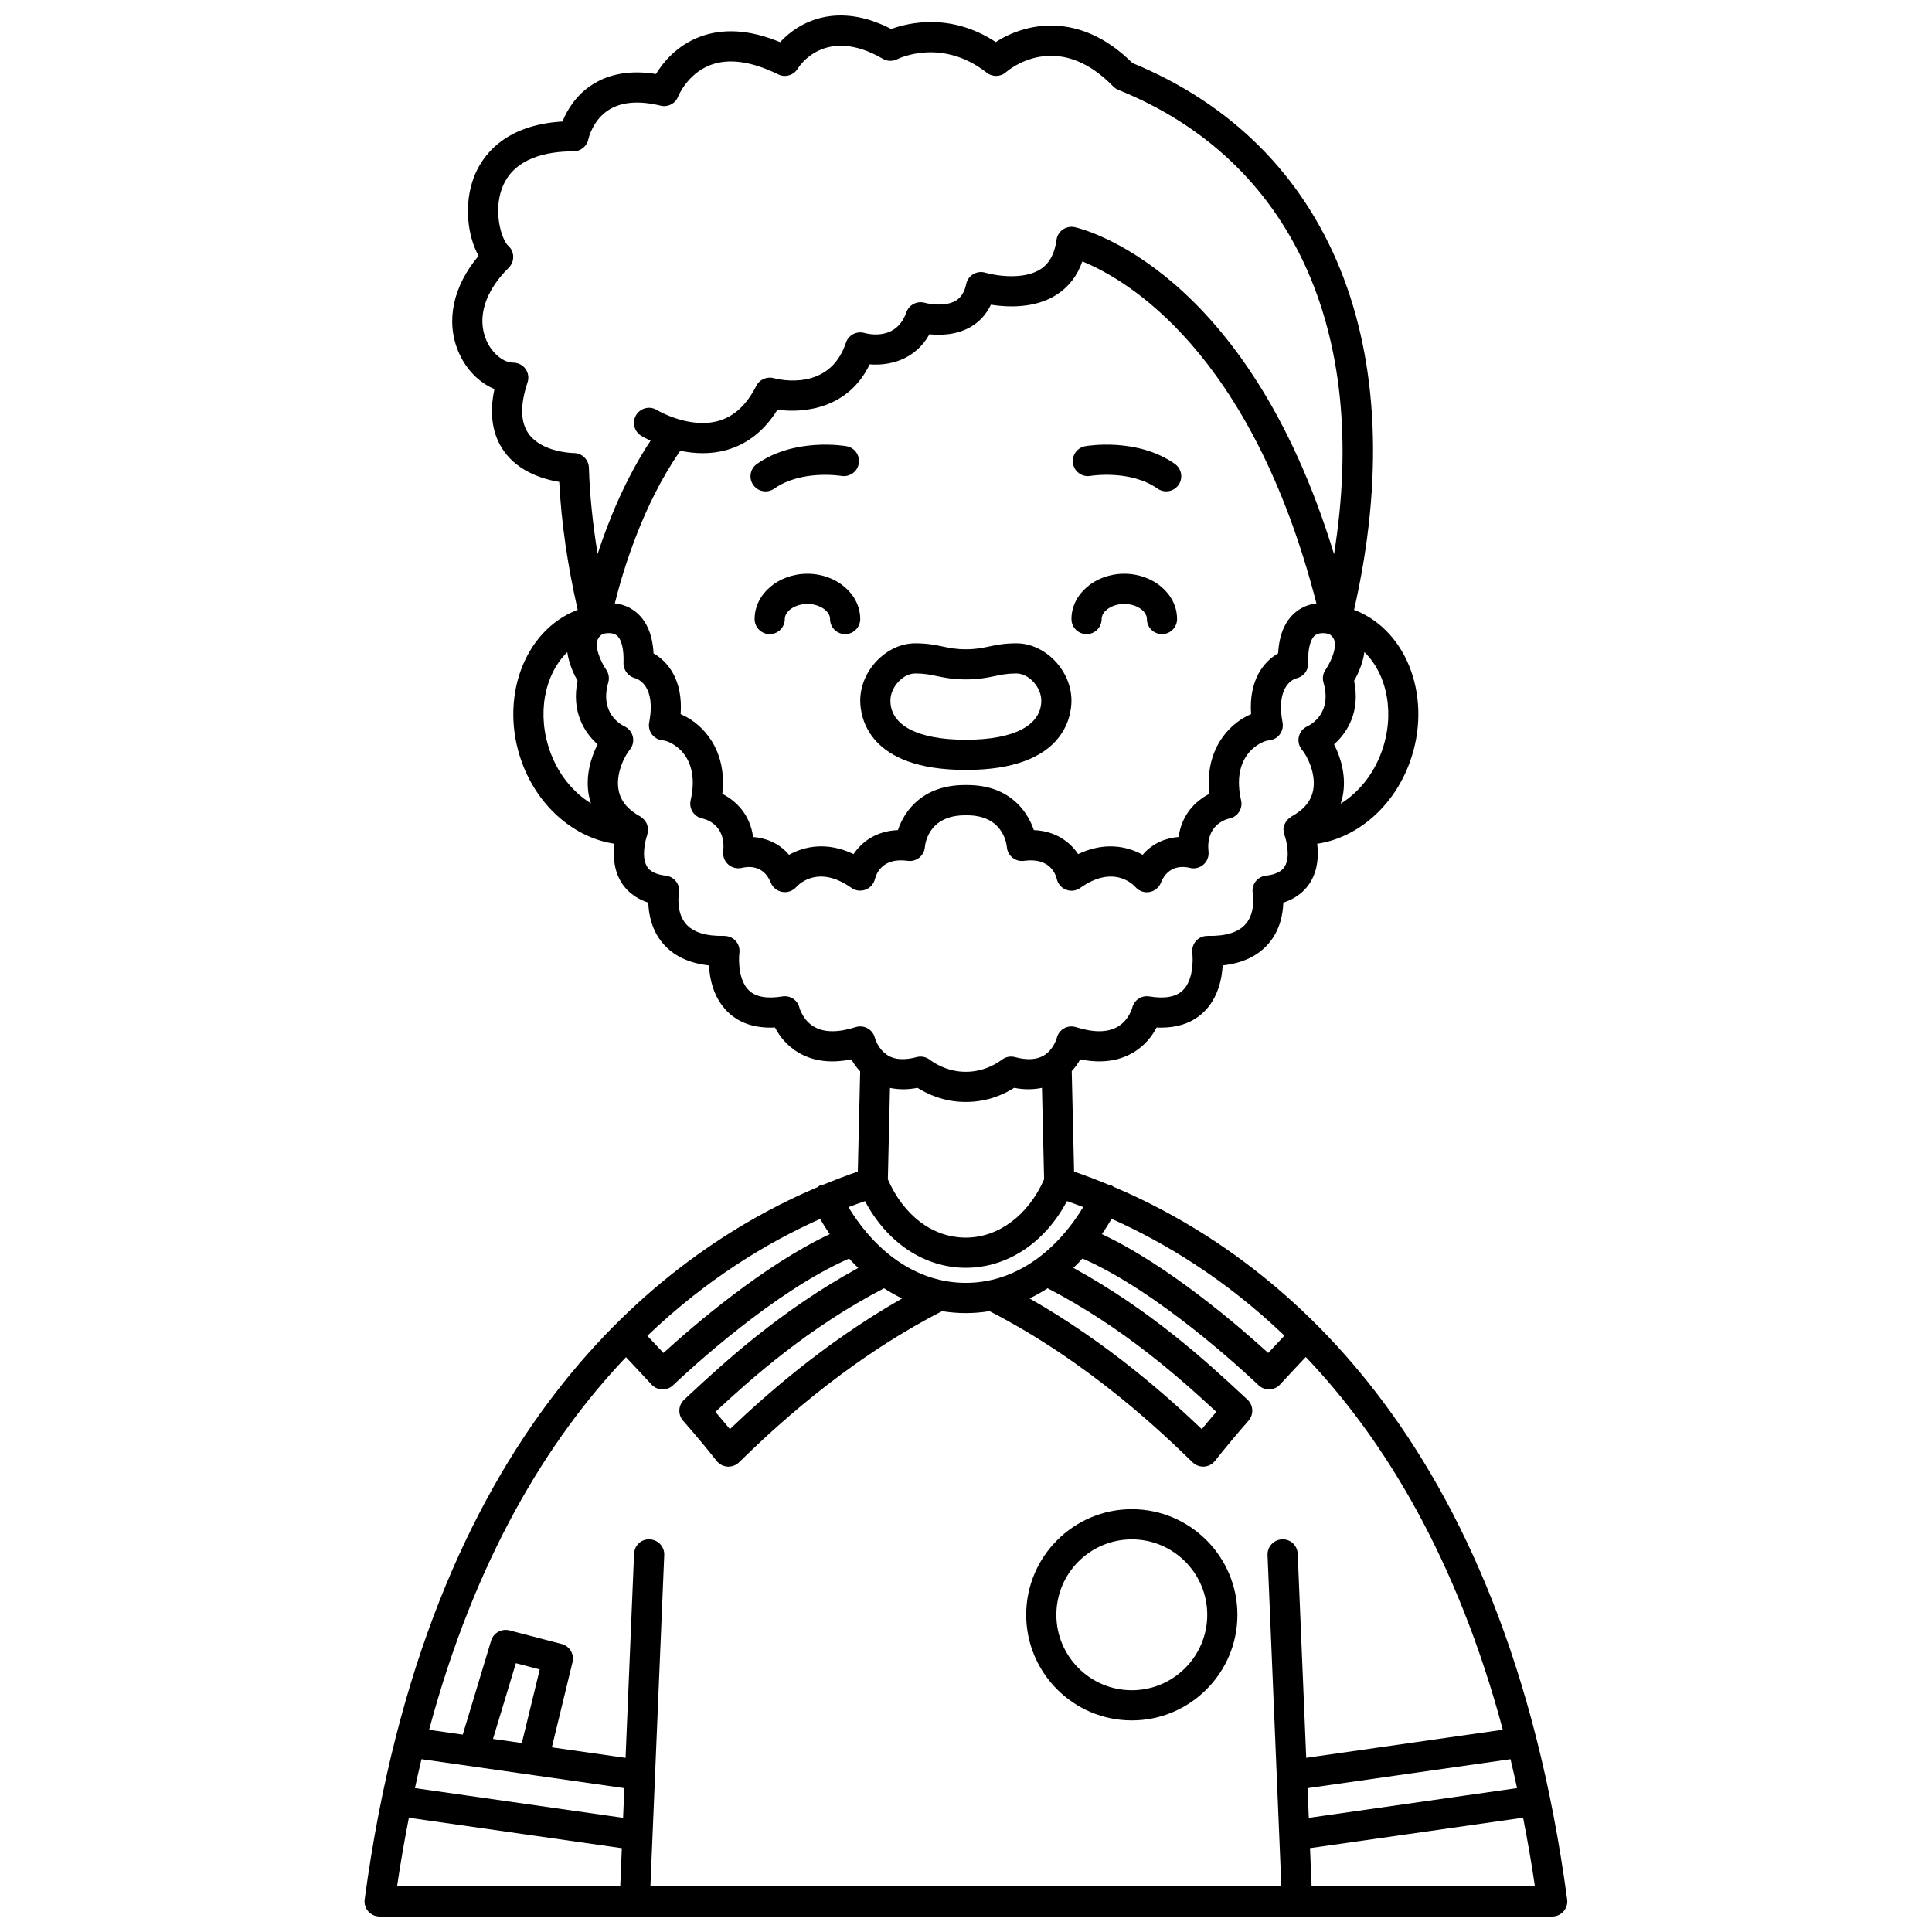 <?xml version="1.0" encoding="UTF-8"?>
<!-- Uploaded to: ICON Repo, www.iconrepo.com, Generator: ICON Repo Mixer Tools -->
<svg width="800px" height="800px" version="1.1" viewBox="144 144 512 512" xmlns="http://www.w3.org/2000/svg">
 <defs>
  <clipPath id="a">
   <path d="m240 148.09h320v503.81h-320z"/>
  </clipPath>
 </defs>
 <path d="m357.97 296.05c-7.715 0-13.992 5.383-13.992 11.996 0 2.211 1.793 4 4 4s4-1.789 4-4c0-2.129 2.805-4 5.996-4 3.195 0 5.996 1.871 5.996 4 0 2.211 1.793 4 4 4 2.207 0 4-1.789 4-4-0.004-6.613-6.281-11.996-14-11.996z"/>
 <path d="m441.94 296.05c-7.715 0-13.992 5.383-13.992 11.996 0 2.211 1.793 4 4 4 2.207 0 4-1.789 4-4 0-2.129 2.805-4 5.996-4 3.195 0 5.996 1.871 5.996 4 0 2.211 1.793 4 4 4s4-1.789 4-4c-0.004-6.613-6.281-11.996-14-11.996z"/>
 <path d="m413.37 314.48c-3.246 0-5.43 0.457-7.356 0.863-1.84 0.387-3.43 0.719-6.055 0.719-2.621 0-4.215-0.332-6.055-0.719-1.926-0.406-4.109-0.863-7.356-0.863-7.629 0-14.578 7.238-14.578 15.176 0 4.309 2.016 18.383 27.953 18.383h0.074c25.938 0 27.953-14.074 27.953-18.383-0.004-7.945-6.949-15.176-14.582-15.176zm-13.371 25.559h-0.074c-12.684 0-19.957-3.785-19.957-10.387 0-3.559 3.324-7.18 6.582-7.18 2.414 0 3.945 0.32 5.715 0.691 1.992 0.414 4.242 0.891 7.691 0.891s5.707-0.473 7.695-0.891c1.77-0.371 3.297-0.691 5.719-0.691 3.258 0 6.582 3.621 6.582 7.18 0 6.602-7.273 10.387-19.953 10.387z"/>
 <path d="m431.6 262.25c-2.168 0.383-3.613 2.445-3.238 4.617 0.375 2.176 2.453 3.637 4.617 3.254 0.109-0.02 10.547-1.727 17.77 3.363 0.699 0.492 1.504 0.73 2.301 0.73 1.254 0 2.496-0.586 3.269-1.695 1.27-1.805 0.84-4.297-0.965-5.574-9.977-7.031-23.195-4.797-23.754-4.695z"/>
 <path d="m349.19 273.49c7.172-5.055 17.52-3.398 17.766-3.363 2.168 0.367 4.242-1.07 4.625-3.246 0.383-2.176-1.066-4.25-3.242-4.629-0.559-0.102-13.77-2.332-23.754 4.703-1.805 1.27-2.238 3.766-0.965 5.574 0.781 1.105 2.016 1.695 3.269 1.695 0.797-0.008 1.602-0.242 2.301-0.734z"/>
 <g clip-path="url(#a)">
  <path d="m439.06 458.5c-0.129-0.082-0.211-0.207-0.352-0.281-0.293-0.148-0.602-0.18-0.902-0.25-3.168-1.309-6.238-2.473-9.16-3.481l-0.625-26.633c0.957-1.039 1.699-2.125 2.254-3.117 5.324 1.082 9.945 0.527 13.781-1.656 3.359-1.906 5.332-4.625 6.453-6.781 5.238 0.234 9.438-1.125 12.535-4.144 3.75-3.66 4.777-8.711 4.973-12.316 5.332-0.574 9.457-2.555 12.277-5.914 2.953-3.512 3.707-7.711 3.797-10.723 3.894-1.254 6.039-3.547 7.195-5.453 2.023-3.336 2.156-7.144 1.789-10.148 10.547-1.555 20.18-9.742 24.488-21.473 6.133-16.672-0.328-34.797-14.391-40.398-0.105-0.039-0.223-0.07-0.328-0.113 15.766-69.258-6.008-123.21-58.723-144.91-14.125-14.047-28.582-10.543-36.234-5.566-11.898-7.852-23.176-5.121-27.703-3.465-14.152-7.32-24.406-2.027-29.445 3.492-8.031-3.344-15.273-3.781-21.551-1.324-5.949 2.34-9.512 6.762-11.348 9.762-6.656-1.07-12.352-0.113-16.945 2.859-4.41 2.856-6.699 6.922-7.832 9.73-15.766 0.926-21.441 9.48-23.449 14.703-2.793 7.281-1.672 15.715 1.215 20.906-6.746 7.984-8.762 17.262-5.371 25.344 1.984 4.727 5.539 8.312 9.574 9.949-1.414 6.644-0.555 12.203 2.582 16.555 3.938 5.465 10.445 7.379 14.586 8.051 0.551 10.801 2.227 22.191 4.894 33.918-0.113 0.043-0.234 0.07-0.348 0.117-14.074 5.598-20.531 23.727-14.402 40.398 4.305 11.711 13.934 19.898 24.473 21.461-0.367 3.004-0.234 6.816 1.789 10.152 1.16 1.91 3.301 4.199 7.195 5.453 0.094 3.012 0.844 7.215 3.797 10.723 2.828 3.363 6.945 5.34 12.277 5.914 0.195 3.602 1.223 8.656 4.973 12.316 3.094 3.023 7.297 4.387 12.535 4.144 1.121 2.156 3.094 4.879 6.453 6.781 3.844 2.188 8.465 2.746 13.781 1.656 0.566 1.02 1.34 2.133 2.336 3.195l-0.625 26.551c-2.887 0.992-5.914 2.141-9.039 3.426-0.371 0.066-0.746 0.129-1.105 0.309-0.172 0.09-0.281 0.234-0.434 0.344-42.539 18.055-103.47 65.309-120.11 188.8-0.156 1.145 0.191 2.301 0.953 3.168 0.758 0.867 1.855 1.367 3.012 1.367h310.74c1.156 0 2.25-0.5 3.012-1.367 0.758-0.867 1.109-2.023 0.953-3.168-16.645-123.64-77.703-170.86-120.25-188.87zm-183.36 151.7 53.75 7.68-0.328 7.863-55.156-7.875c0.562-2.582 1.129-5.164 1.734-7.668zm26.594-4.277-7.644-1.09 6.062-20.062 6.324 1.652zm37.734-49.809c0.094-2.207-1.625-4.074-3.832-4.164-2.316-0.125-4.07 1.625-4.164 3.828l-2.254 54.074-19.535-2.789 5.481-22.574c0.516-2.117-0.766-4.262-2.875-4.812l-13.852-3.613c-2.074-0.527-4.215 0.656-4.84 2.715l-7.523 24.918-8.918-1.277c12.238-45.547 31.52-77.039 52.172-98.75 2.141 2.262 4.391 4.656 6.777 7.25 0.723 0.785 1.734 1.25 2.809 1.285 0.043 0.004 0.09 0.004 0.137 0.004 1.02 0 2.008-0.391 2.75-1.094 4.465-4.238 26.945-24.992 46.66-33.578 0.793 0.859 1.598 1.688 2.426 2.477-20.562 11.246-35.586 25.109-44.805 33.676l-1.332 1.238c-1.586 1.473-1.715 3.934-0.293 5.566 3.457 3.953 6.445 7.535 8.883 10.648 0.699 0.891 1.746 1.445 2.879 1.523 0.09 0.004 0.18 0.008 0.27 0.008 1.035 0 2.035-0.402 2.785-1.129 7.496-7.281 27.242-26.43 53.832-40.07 2.059 0.336 4.148 0.512 6.277 0.512 2.129 0 4.223-0.176 6.285-0.516 26.598 13.645 46.34 32.789 53.836 40.07 0.75 0.727 1.75 1.129 2.785 1.129 0.09 0 0.18-0.004 0.27-0.008 1.133-0.078 2.18-0.633 2.879-1.523 2.438-3.109 5.426-6.691 8.883-10.648 1.422-1.629 1.297-4.09-0.293-5.566l-1.332-1.238c-9.223-8.574-24.246-22.43-44.805-33.684 0.828-0.789 1.637-1.617 2.426-2.477 19.727 8.59 42.199 29.344 46.66 33.582 0.742 0.707 1.73 1.094 2.75 1.094 0.043 0 0.09 0 0.137-0.004 1.07-0.035 2.082-0.5 2.809-1.285 2.402-2.606 4.664-5.019 6.816-7.293 20.672 21.711 39.969 53.207 52.215 98.781l-52.102 7.441-2.254-54.066c-0.094-2.203-1.914-3.953-4.164-3.828-2.207 0.09-3.918 1.957-3.832 4.164l3.66 87.793h-167.21zm41.309-89.074c0.816 1.398 1.68 2.727 2.562 4.019-17.539 8.223-36.246 24.344-44.078 31.488-1.488-1.594-2.898-3.094-4.266-4.543 15.594-14.934 31.641-24.656 45.781-30.965zm25.805-34.75c2.555 1.609 6.996 3.734 12.668 3.734h0.246c5.707 0 10.156-2.117 12.711-3.734 2.656 0.52 5.098 0.48 7.363 0.004l0.566 24.238c-4.207 9.531-12.082 15.449-20.742 15.449-8.742 0-16.402-5.773-20.664-15.441l0.566-24.227c2.25 0.461 4.668 0.492 7.285-0.023zm-13.906 30.016c5.777 10.965 15.715 17.672 26.715 17.672 11.055 0 21.023-6.711 26.801-17.672 1.406 0.492 2.844 1.012 4.312 1.574-7.789 12.789-18.914 20.094-31.121 20.094-12.191 0-23.309-7.293-31.094-20.066 1.496-0.574 2.957-1.102 4.387-1.602zm111.16 35.66c-1.379 1.461-2.809 2.977-4.305 4.586-7.832-7.144-26.531-23.266-44.078-31.496 0.891-1.301 1.758-2.641 2.582-4.047 14.141 6.309 30.199 16.023 45.801 30.957zm-62.762-12.562c20.156 10.457 35.199 23.941 44.699 32.75-1.367 1.594-2.656 3.129-3.848 4.586-8.445-8.07-24.57-22.641-45.645-34.641 1.641-0.785 3.234-1.688 4.793-2.695zm-38.562 2.699c-21.07 12-37.195 26.574-45.641 34.641-1.195-1.457-2.481-2.992-3.848-4.586 9.5-8.812 24.543-22.293 44.695-32.75 1.559 1.008 3.156 1.91 4.793 2.695zm107.44 129.78 53.789-7.68c0.609 2.5 1.172 5.082 1.734 7.664l-55.191 7.883zm19.57-274.5c-2.199 5.984-6.144 10.738-10.797 13.605 0.246-0.742 0.441-1.461 0.566-2.125 0.984-5.168-0.531-10.141-2.309-13.613 3.613-3.18 6.984-8.785 5.312-16.832 0.973-1.695 2.293-4.492 2.731-7.613 6.078 5.945 8.199 16.512 4.496 26.578zm-34.535-10.129c-2.484 1.051-5.191 2.922-7.394 5.894-2.223 3-4.477 7.953-3.652 15.223-3.547 1.812-7.344 5.394-8.156 11.438-3.18 0.246-6.793 1.48-9.531 4.723-4.07-2.277-10.086-3.531-17.09-0.191-2.133-3.152-5.867-6.117-11.746-6.352-1.824-5.43-6.836-11.949-17.613-11.949h-0.707c-10.855 0-15.891 6.519-17.711 11.949-5.883 0.234-9.621 3.203-11.75 6.352-6.996-3.344-13.02-2.09-17.09 0.191-2.738-3.242-6.352-4.473-9.531-4.723-0.809-6.051-4.606-9.629-8.156-11.438 0.828-7.266-1.426-12.223-3.652-15.223-2.199-2.965-4.91-4.844-7.394-5.894 0.652-9.051-3.383-13.945-7.176-16.109-0.301-5.484-2.168-9.383-5.57-11.602-1.527-0.996-3.144-1.465-4.695-1.648 2.137-8.621 7.406-26.223 17.355-40.441 3.676 0.773 7.965 1.016 12.293-0.207 5.519-1.566 10.035-5.148 13.457-10.668 7.535 1.039 18.949-0.57 24.43-12.02 5.121 0.406 11.98-1.074 15.848-7.981 2.973 0.324 7.324 0.227 11.121-2.062 2.246-1.352 3.992-3.312 5.156-5.766 4.379 0.691 11.684 1.051 17.441-2.664 3.203-2.062 5.473-5.016 6.789-8.805 11.207 4.527 44.75 23.391 62.043 90.625-1.512 0.195-3.086 0.664-4.582 1.637-3.402 2.223-5.269 6.117-5.57 11.602-3.785 2.164-7.812 7.059-7.164 16.109zm-191.46-74.301c-2.184-3.055-2.277-7.629-0.285-13.605 0.41-1.23 0.199-2.582-0.566-3.625-0.77-1.043-1.891-1.574-3.285-1.637-2.106 0.094-5.449-2.066-7.113-6.027-2.488-5.93-0.309-12.898 5.984-19.121 0.785-0.773 1.211-1.84 1.184-2.938-0.023-1.098-0.504-2.144-1.328-2.879-1.699-1.527-4.07-8.914-1.594-15.359 3.059-7.973 11.918-9.656 18.844-9.656 0.023 0 0.043-0.008 0.074 0 1.898 0 3.543-1.371 3.922-3.234 0.008-0.047 1.062-4.996 5.391-7.746 3.367-2.141 7.988-2.523 13.738-1.133 1.973 0.492 3.961-0.578 4.676-2.457 0.023-0.059 2.398-5.902 8.383-8.25 4.871-1.914 10.965-1.098 18.102 2.414 1.855 0.91 4.109 0.262 5.188-1.516 0.289-0.477 7.219-11.508 22.566-2.609 1.164 0.676 2.609 0.711 3.812 0.105 0.48-0.238 11.859-5.734 23.711 3.578 1.516 1.191 3.672 1.137 5.117-0.148 0.539-0.48 13.484-11.578 28.398 3.785 0.387 0.402 0.855 0.715 1.375 0.922 45.98 18.547 66.641 63.941 57.152 123.05-23.113-75.746-66.754-86.242-68.723-86.672-1.09-0.242-2.238-0.008-3.156 0.629-0.914 0.641-1.523 1.637-1.672 2.746-0.496 3.707-1.887 6.25-4.25 7.781-4.57 2.949-12.105 1.66-14.617 0.914-1.078-0.332-2.234-0.184-3.199 0.391-0.965 0.57-1.645 1.523-1.871 2.621-0.438 2.094-1.324 3.531-2.707 4.375-2.676 1.629-6.887 0.98-8.262 0.59-2.035-0.574-4.184 0.516-4.887 2.527-2.578 7.394-9.73 5.852-11.105 5.469-2.07-0.586-4.231 0.543-4.906 2.582-4.297 12.957-17.641 9.793-19.129 9.398-1.84-0.504-3.777 0.352-4.637 2.055-2.504 4.961-5.852 8.082-9.965 9.254-7.754 2.231-16.152-2.742-16.363-2.867-1.879-1.16-4.34-0.566-5.492 1.316-1.156 1.879-0.566 4.344 1.312 5.496 0.125 0.074 1.039 0.625 2.5 1.309-6.629 10.02-11.129 21.109-14.035 30.016-1.27-7.863-2.086-15.527-2.305-22.852-0.062-2.152-1.832-3.867-3.981-3.883-0.09 0.012-8.418-0.109-11.996-5.109zm5.773 84.43c-3.699-10.059-1.59-20.605 4.473-26.559 0.441 3.109 1.758 5.902 2.727 7.594-1.672 8.047 1.699 13.652 5.312 16.832-1.773 3.473-3.289 8.445-2.309 13.613 0.121 0.637 0.309 1.324 0.535 2.031-4.621-2.856-8.551-7.555-10.738-13.512zm80.898 72.812c-4.574 1.457-8.234 1.453-10.875-0.012-3.102-1.715-4.008-5.082-4.012-5.082-0.48-2.051-2.445-3.379-4.539-3.039-4.082 0.68-7.074 0.129-8.871-1.605-2.762-2.672-2.75-8.062-2.516-9.895 0.16-1.16-0.195-2.332-0.977-3.203-0.777-0.875-1.836-1.316-3.07-1.34-4.879 0.105-8.246-0.977-10.141-3.195-2.691-3.156-1.848-8.012-1.844-8.031 0.215-1.094-0.039-2.231-0.695-3.129-0.66-0.898-1.668-1.484-2.773-1.605-3.758-0.43-4.684-1.938-4.984-2.434-1.543-2.519-0.449-6.953 0.051-8.297 0.008-0.02 0.004-0.043 0.012-0.062 0.055-0.152 0.051-0.324 0.094-0.484 0.074-0.34 0.148-0.68 0.137-1.02 0-0.043 0.02-0.082 0.016-0.129-0.012-0.152-0.09-0.281-0.117-0.422-0.055-0.309-0.117-0.605-0.238-0.891-0.094-0.207-0.211-0.383-0.332-0.57-0.145-0.219-0.293-0.434-0.48-0.621-0.168-0.172-0.355-0.309-0.551-0.449-0.125-0.09-0.211-0.207-0.348-0.285-3.332-1.828-5.223-4.117-5.773-7.012-0.836-4.391 1.641-9.109 2.973-10.707 0.789-0.953 1.074-2.223 0.809-3.426-0.266-1.203-1.09-2.231-2.207-2.758-1.129-0.535-6.625-3.609-4.305-11.637 0.336-1.16 0.121-2.422-0.574-3.414-0.789-1.125-2.914-4.914-2.371-7.484 0.117-0.543 0.383-1.242 1.414-1.926 0.695-0.238 2.512-0.523 3.652 0.262 1.355 0.938 2.055 3.633 1.914 7.41-0.066 1.867 1.27 3.559 3.074 4.035 0.582 0.156 5.617 1.797 3.727 11.73-0.211 1.121 0.062 2.281 0.766 3.191 0.699 0.902 1.75 1.469 2.891 1.547 0.996 0.066 3.684 1.07 5.656 3.734 2.234 3.019 2.82 7.223 1.676 12.152-0.242 1.051-0.047 2.16 0.535 3.066 0.586 0.91 1.516 1.543 2.578 1.75 0.648 0.129 6.312 1.48 5.519 8.777-0.141 1.301 0.383 2.582 1.367 3.438 0.984 0.859 2.352 1.172 3.613 0.863 1.309-0.324 5.68-0.992 7.637 3.941 0.508 1.281 1.656 2.191 3.012 2.438 1.359 0.246 2.762-0.238 3.691-1.25 0.945-1.039 6.098-5.906 14.68 0.195 1.078 0.758 2.481 0.918 3.723 0.457 1.242-0.461 2.18-1.539 2.496-2.828 0.332-1.371 1.969-5.766 8.688-4.812 1.078 0.16 2.195-0.156 3.055-0.84 0.859-0.691 1.395-1.703 1.484-2.797 0.07-0.871 0.957-8.43 10.672-8.43 0.156-0.004 0.324-0.004 0.484 0 9.254 0 10.43 7.047 10.57 8.43 0.09 1.094 0.625 2.106 1.484 2.797 0.855 0.684 1.969 1 3.055 0.84 6.773-0.93 8.359 3.445 8.68 4.762 0.281 1.316 1.207 2.402 2.457 2.887 1.254 0.492 2.668 0.32 3.766-0.465 8.562-6.098 13.73-1.23 14.645-0.23 0.914 1.055 2.312 1.559 3.691 1.316 1.375-0.234 2.531-1.172 3.043-2.469 1.957-4.941 6.34-4.269 7.598-3.953 1.285 0.348 2.644 0.043 3.644-0.816 1.004-0.859 1.52-2.16 1.379-3.473-0.758-7.004 4.5-8.547 5.519-8.777 1.059-0.211 1.992-0.844 2.578-1.75 0.582-0.906 0.781-2.016 0.535-3.066-1.141-4.93-0.559-9.133 1.676-12.152 1.977-2.664 4.664-3.668 5.656-3.734 1.141-0.078 2.191-0.645 2.891-1.547 0.699-0.906 0.977-2.07 0.766-3.191-1.891-9.934 3.148-11.574 3.637-11.707 1.898-0.406 3.234-2.113 3.168-4.059-0.137-3.769 0.562-6.469 1.914-7.41 1.137-0.785 2.949-0.496 3.652-0.262 1.031 0.688 1.301 1.387 1.414 1.926 0.543 2.566-1.578 6.352-2.367 7.481-0.703 0.996-0.914 2.25-0.578 3.418 2.32 8.023-3.18 11.098-4.266 11.617-1.141 0.512-1.977 1.527-2.258 2.746-0.285 1.219 0.02 2.496 0.82 3.457 1.332 1.594 3.805 6.316 2.973 10.707-0.551 2.894-2.438 5.188-5.773 7.012-0.125 0.066-0.199 0.176-0.312 0.258-0.242 0.164-0.465 0.332-0.668 0.543-0.113 0.121-0.199 0.246-0.297 0.375-0.207 0.273-0.383 0.551-0.512 0.879-0.039 0.105-0.055 0.207-0.09 0.312-0.09 0.285-0.215 0.551-0.238 0.863-0.008 0.098 0.035 0.18 0.035 0.273 0 0.02 0.008 0.039 0.008 0.059 0.008 0.508 0.094 0.988 0.277 1.438 0.434 1.172 1.598 5.648 0.039 8.219-0.305 0.496-1.227 2.016-4.996 2.445-1.109 0.125-2.113 0.711-2.773 1.605-0.66 0.902-0.91 2.035-0.695 3.129 0.008 0.047 0.812 4.875-1.816 7.992-1.887 2.25-5.25 3.34-10.172 3.234-1.219 0.004-2.277 0.469-3.059 1.336-0.777 0.863-1.141 2.035-0.992 3.191 0.238 1.852 0.25 7.242-2.516 9.91-1.801 1.738-4.781 2.285-8.871 1.605-2.082-0.348-4.062 0.992-4.539 3.039-0.008 0.031-0.891 3.316-3.93 5.043-2.652 1.504-6.328 1.527-10.957 0.055-1.059-0.332-2.211-0.215-3.18 0.328-0.969 0.551-1.668 1.473-1.922 2.555-0.008 0.031-0.836 3.09-3.461 4.648-1.898 1.121-4.457 1.262-7.598 0.414-1.203-0.328-2.492-0.07-3.481 0.684-0.984 0.75-4.566 3.203-9.504 3.203h-0.078-0.078c-4.898 0-8.48-2.445-9.465-3.203-0.988-0.75-2.273-1.012-3.481-0.684-3.109 0.836-5.644 0.707-7.535-0.387-0.152-0.09-0.281-0.199-0.422-0.297-0.195-0.215-0.445-0.359-0.68-0.527-1.797-1.629-2.414-3.856-2.414-3.856-0.258-1.082-0.957-2.004-1.922-2.555-0.965-0.543-2.117-0.66-3.176-0.328zm-118.4 209.53 56.434 8.062-0.422 10.129-59.145-0.004c0.918-6.293 1.984-12.309 3.133-18.188zm239.23 18.184-0.422-10.133 56.469-8.066c1.148 5.883 2.219 11.902 3.133 18.199l-59.18 0.004z"/>
 </g>
 <path d="m443.94 543.95c-15.434 0-27.988 12.559-27.988 27.988s12.555 27.988 27.988 27.988 27.988-12.559 27.988-27.988-12.555-27.988-27.988-27.988zm0 47.98c-11.023 0-19.992-8.969-19.992-19.992s8.969-19.992 19.992-19.992 19.992 8.969 19.992 19.992-8.969 19.992-19.992 19.992z"/>
</svg>